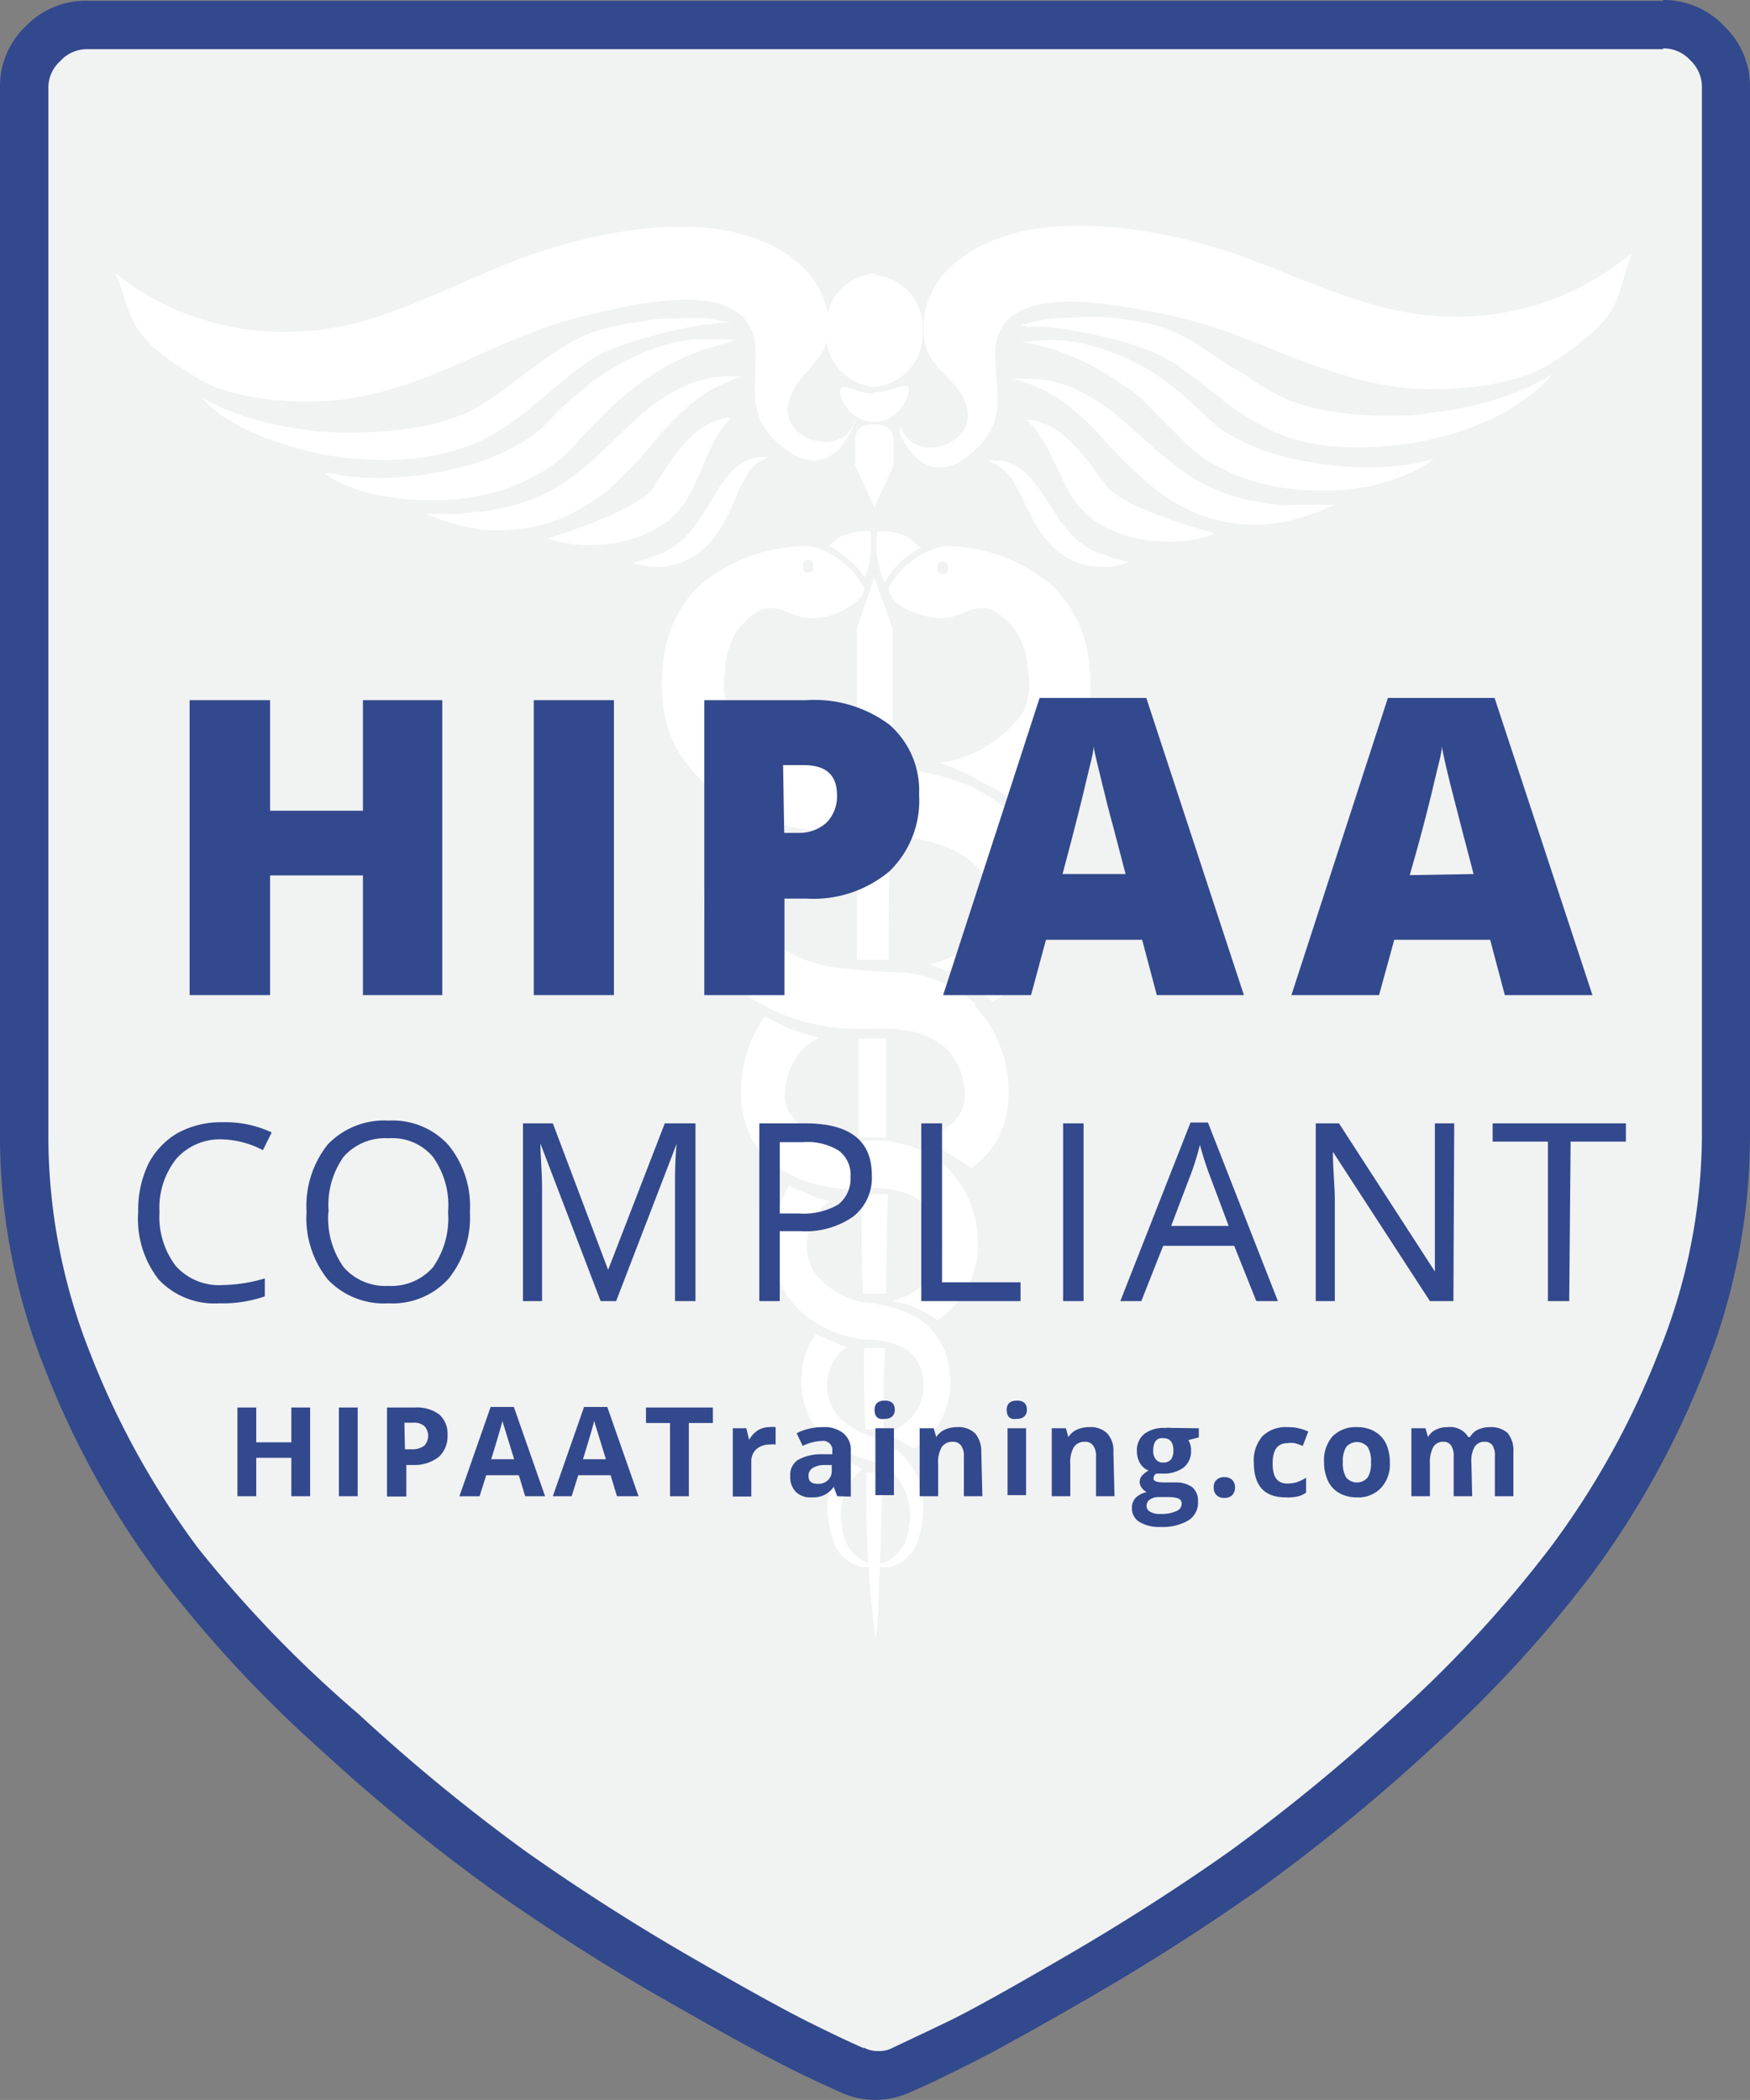 <svg xmlns="http://www.w3.org/2000/svg" viewBox="0 0 63.31 75.97"><rect x="0" y="0" width="63.31" height="75.97" fill="#808080" stroke="none"/><defs><style>.cls-1{isolation:isolate;}.cls-2{fill:#f1f2f2;}.cls-3{fill:#33498d;}.cls-4{mix-blend-mode:overlay;}.cls-5{fill:#fff;}</style></defs><title>badge2-orig</title><g class="cls-1"><g id="Layer_2" data-name="Layer 2"><g id="_3" data-name="3"><path class="cls-2" d="M31.66,75.1a2.08,2.08,0,0,1-.9-.2c-.56-.25-1.25-.58-2.11-1s-2.31-1.22-4.37-2.42-4-2.46-5.92-3.79a65.49,65.49,0,0,1-6.17-5,44.73,44.73,0,0,1-5.73-6.18,30.51,30.51,0,0,1-4-7.22A21.92,21.92,0,0,1,.88,41.15v-38a2.17,2.17,0,0,1,.68-1.61A2.17,2.17,0,0,1,3.17.88h57a2.16,2.16,0,0,1,1.6.68,2.18,2.18,0,0,1,.69,1.61v38a21.93,21.93,0,0,1-1.6,8.11,30.67,30.67,0,0,1-4,7.22,45.25,45.25,0,0,1-5.72,6.18,67.44,67.44,0,0,1-6.18,5C43.08,69,41.09,70.29,39,71.48s-3.54,2-4.37,2.43-1.55.74-2.06,1A2,2,0,0,1,31.66,75.1Z"/><path class="cls-3" d="M60.15,1.75a1.31,1.31,0,0,1,1,.43,1.32,1.32,0,0,1,.42,1v38A21.05,21.05,0,0,1,60,48.94a30,30,0,0,1-3.88,7A44.15,44.15,0,0,1,50.54,62a67.23,67.23,0,0,1-6.09,5c-1.86,1.31-3.83,2.57-5.86,3.75s-3.5,2-4.31,2.39-1.58.75-2,.95l0,0,0,0a1,1,0,0,1-.5.11,1,1,0,0,1-.5-.11l-.05,0,0,0c-.48-.21-1.14-.52-2-.95s-2.28-1.21-4.32-2.39-4-2.44-5.86-3.75a66.58,66.58,0,0,1-6.09-5A44.15,44.15,0,0,1,7.16,56a30,30,0,0,1-3.88-7,21.26,21.26,0,0,1-1.53-7.79v-38a1.29,1.29,0,0,1,.43-1,1.29,1.29,0,0,1,1-.43h57m0-1.75h-57A3,3,0,0,0,.94.94,3,3,0,0,0,0,3.17v38a22.65,22.65,0,0,0,1.66,8.44A31.49,31.49,0,0,0,5.76,57a45.31,45.31,0,0,0,5.84,6.3,67.32,67.32,0,0,0,6.25,5.1c1.92,1.35,3.91,2.63,6,3.83s3.55,2,4.43,2.45,1.57.76,2.1,1a3,3,0,0,0,2.57,0q.8-.34,2.1-1c.88-.43,2.35-1.25,4.43-2.45s4.07-2.48,6-3.83a67.32,67.32,0,0,0,6.25-5.1A45.31,45.31,0,0,0,57.55,57a31.87,31.87,0,0,0,4.11-7.42,22.83,22.83,0,0,0,1.65-8.44v-38A3,3,0,0,0,62.37.94,3,3,0,0,0,60.15,0Z"/><g class="cls-4"><path class="cls-5" d="M30.33,19.45l-.34.3a3.84,3.84,0,0,1,1.3,1.14,3.41,3.41,0,0,0,.2-1.67,2.26,2.26,0,0,0-1.16.23m1.41-.23A3.4,3.4,0,0,0,32,21.08a3.15,3.15,0,0,1,1.3-1.26l-.42-.37a2.26,2.26,0,0,0-1.16-.23m1.33,24.07a2,2,0,0,1,1,1.41,1.64,1.64,0,0,1-.44,1.58,2.86,2.86,0,0,1-1.31.79,3.93,3.93,0,0,1,1.62.69,1.37,1.37,0,0,0,.21-.15,3.25,3.25,0,0,0,1.24-2.8A3.8,3.8,0,0,0,34,42a4.12,4.12,0,0,0-2.61-.73,4.83,4.83,0,0,1-2-.36,1.42,1.42,0,0,1-1-1.18A2.53,2.53,0,0,1,29,38a1.87,1.87,0,0,1,.62-.45l-.25-.08a6.78,6.78,0,0,1-1.7-.7,4.7,4.7,0,0,0-.86,2.8,3.27,3.27,0,0,0,.53,1.85,3.15,3.15,0,0,0,1.23,1.07,5.46,5.46,0,0,0,2.56.53,3.47,3.47,0,0,1,1.94.26m-.17,9.65A2.69,2.69,0,0,0,31.6,52a3.09,3.09,0,0,1-1.17-.66,1.74,1.74,0,0,1,0-2.46l.21-.13c-.38-.15-.75-.33-1.14-.47a2.64,2.64,0,0,0-.5,1.49,2.89,2.89,0,0,0,.68,2.1c.95,1,2.09.84,2.61,1.39a2.24,2.24,0,0,1,.59,2,1.46,1.46,0,0,1-1.16,1.35s.11.12.43.09a1.45,1.45,0,0,0,1.09-1.08,3.9,3.9,0,0,0,.16-1.23,2.61,2.61,0,0,0-.49-1.46m-2.44,2.33a2.19,2.19,0,0,1,.59-2l.14-.12-.65-.35a1.34,1.34,0,0,0-.11.14,2.55,2.55,0,0,0-.5,1.46,3.63,3.63,0,0,0,.17,1.23,1.43,1.43,0,0,0,1.09,1.08c.32,0,.46-.05.43-.09a1.46,1.46,0,0,1-1.16-1.35m3.88-5.49a2.54,2.54,0,0,0-1.15-2.09,5,5,0,0,0-2-.57,2.94,2.94,0,0,1-1.53-.84,1.65,1.65,0,0,1-.43-1.58A2.08,2.08,0,0,1,30,43.45l-.33-.08a11.09,11.09,0,0,1-1.12-.48,4.22,4.22,0,0,0-.62,1.92,3.28,3.28,0,0,0,1.24,2.8,4.14,4.14,0,0,0,2.2.86,2.71,2.71,0,0,1,1.54.42,1.75,1.75,0,0,1,0,2.46,2.79,2.79,0,0,1-.85.54,8.19,8.19,0,0,1,1,.51,2.94,2.94,0,0,0,.63-.52,2.89,2.89,0,0,0,.69-2.1m.95-13.42a4.47,4.47,0,0,0-2.71-1.18A22.1,22.1,0,0,1,30.19,35c-1.45-.21-2.93-1.16-2.8-2.1a2.43,2.43,0,0,1,1.86-2.31,7.37,7.37,0,0,1-2.57-.83l-.09-.06a4.76,4.76,0,0,0-1.13,3.42,3.69,3.69,0,0,0,.69,2,4.32,4.32,0,0,0,1.27,1.14,7,7,0,0,0,2.7.9c.92.14,1.85,0,2.49.1a2.75,2.75,0,0,1,1.72.76,2.58,2.58,0,0,1,.57,1.75,1.42,1.42,0,0,1-1,1.18,3.84,3.84,0,0,1-.6.2,18.6,18.6,0,0,1,1.83,1.11,3.19,3.19,0,0,0,.82-.82,3.35,3.35,0,0,0,.53-1.85,4.5,4.5,0,0,0-1.23-3.22M31.63,20.89,31,22.73c0,1.45,0,3,0,4.54h1.29c0-1.57,0-3.09,0-4.54Zm0-2.54.7-1.51v-.91c0-.41-.31-.58-.7-.58s-.69.11-.69.58v.91ZM31,30.64c0,1.35,0,2.71,0,4.08h1.15c0-1.37,0-2.73.05-4.08Zm.06,6.93c0,1.2,0,2.4,0,3.58h1c0-1.17,0-2.38,0-3.58Zm1,9.23q0-1.74.06-3.6h-.95c0,1.24,0,2.44.05,3.6Zm-.1,4.92c0-.92,0-1.91.06-2.95h-.76c0,1,0,2,.05,2.95Zm-.61,1.55a40.25,40.25,0,0,0,.32,6c.08-.06.17-2.39.26-6Zm.32-43.38A1.93,1.93,0,0,0,29.88,12,1.92,1.92,0,0,0,31.63,14,1.92,1.92,0,0,0,33.38,12a1.93,1.93,0,0,0-1.75-2.06m0,4.3c-.56,0-1.06-.36-1.21-.18s.27,1.19,1.21,1.2S33,14.16,32.85,14s-.65.21-1.22.18m6.24,18.93a3.77,3.77,0,0,1-.69,2,4.32,4.32,0,0,1-1.27,1.14h0a5.35,5.35,0,0,0-2.3-1.35c1.28-.32,2.46-1.17,2.34-2,0-1.34-1-2.14-2.43-2.48-2.51-.58-6.63.48-9-3.27a4.36,4.36,0,0,1-.53-1.62,6.1,6.1,0,0,1,0-1.54,4.53,4.53,0,0,1,1.27-2.77,6.12,6.12,0,0,1,4-1.47,3,3,0,0,1,2,1.51.64.64,0,0,1-.1.33,2.54,2.54,0,0,1-1.76.77c-1,.06-1.5-1.12-2.74.47a3,3,0,0,0-.44,1.53,2.22,2.22,0,0,0,.2,1.43,4.5,4.5,0,0,0,3.05,1.76,12.89,12.89,0,0,0,2.15.2,10.62,10.62,0,0,1,2.56.37,5.66,5.66,0,0,1,2.6,1.49,4.75,4.75,0,0,1,1.21,3.51M29.05,20.49a.19.19,0,1,0,.37,0,.19.19,0,1,0-.37,0m10.35,5a4.37,4.37,0,0,1-.54,1.62,6,6,0,0,1-2,2,9.76,9.76,0,0,0-1.47-.89,8.12,8.12,0,0,0-1.35-.61l-.18,0,.09,0A4.5,4.5,0,0,0,37,25.79a2.29,2.29,0,0,0,.2-1.43,3.15,3.15,0,0,0-.44-1.53c-1.24-1.59-1.78-.41-2.74-.47-.58,0-1.86-.38-1.86-1.1a3,3,0,0,1,2-1.51,6.11,6.11,0,0,1,3.95,1.47A4.54,4.54,0,0,1,39.4,24a6.6,6.6,0,0,1,0,1.54m-5.11-5a.19.19,0,1,0-.37,0,.19.19,0,1,0,.37,0"/><path class="cls-5" d="M32.59,15.4c.45,1.65,3.53.5,2-1.4-.59-.73-1.11-.92-1.18-2a3,3,0,0,1,1-2.36c2.69-2.49,8.13-1.31,11-.19,2.45.94,4.76,2.07,7.37,2a9.68,9.68,0,0,0,6.26-2.31c-.63,1.68-.21,2.23-2.92,4-1.47.94-4.3,1.1-5.92.81-3.08-.54-5.18-2.05-8.25-2.62-1.71-.33-6.06-1.29-5.95,1.6.06,1.42.4,2.34-.8,3.42s-2.13.48-2.66-.69"/><path class="cls-5" d="M36.93,11.77l.23-.07a4.89,4.89,0,0,1,.65-.14,9.65,9.65,0,0,1,1-.07,9.12,9.12,0,0,1,1.35,0,10.21,10.21,0,0,1,1.61.27,5,5,0,0,1,.89.34l.39.2a3.45,3.45,0,0,1,.41.25c.54.34,1,.7,1.57,1a8.56,8.56,0,0,0,1.56.91,7.62,7.62,0,0,0,1.69.44,13.32,13.32,0,0,0,1.77.14c.58,0,1.14,0,1.67-.1a14.9,14.9,0,0,0,1.49-.25,10,10,0,0,0,2.17-.73c.25-.12.45-.22.58-.3l.2-.12-.15.18a6.33,6.33,0,0,1-.49.45,7.57,7.57,0,0,1-2.09,1.21,9.75,9.75,0,0,1-1.55.49,11,11,0,0,1-1.79.27,10.88,10.88,0,0,1-2,0,9.33,9.33,0,0,1-1-.18,6.42,6.42,0,0,1-1-.34,10.2,10.2,0,0,1-1.74-1.06c-.52-.4-1-.8-1.47-1.14l-.34-.25L42.21,13a3.58,3.58,0,0,0-.68-.33,12.48,12.48,0,0,0-1.44-.45c-.46-.11-.89-.2-1.27-.26a9.48,9.48,0,0,0-1-.14l-.65,0Z"/><path class="cls-5" d="M36.87,12.37l.18,0a4.55,4.55,0,0,1,.53-.05,4.78,4.78,0,0,1,.84,0,6,6,0,0,1,1.09.19A8.28,8.28,0,0,1,42,13.67a9.89,9.89,0,0,1,1.21,1c.19.16.4.37.56.52l.14.13.11.1.27.19a7.81,7.81,0,0,0,2.56,1,13.14,13.14,0,0,0,2.51.3,10.54,10.54,0,0,0,1.81-.14c.22-.05.39-.08.51-.12l.18-.05-.15.12c-.1.06-.25.17-.46.28a6.91,6.91,0,0,1-1.83.61,8.49,8.49,0,0,1-1.3.14,9,9,0,0,1-1.45-.07,7.21,7.21,0,0,1-3.07-1.07l-.35-.26-.19-.16-.14-.13-.53-.54c-.35-.34-.69-.68-1-1s-.71-.56-1.06-.79a10,10,0,0,0-1-.59c-.33-.16-.65-.29-.94-.4s-.54-.18-.76-.23-.39-.09-.51-.12Z"/><path class="cls-5" d="M36.59,13.71l.15,0a3.32,3.32,0,0,1,.42,0,3.76,3.76,0,0,1,1.56.29,6.66,6.66,0,0,1,1.87,1.19c.6.51,1.18,1.07,1.78,1.54a9,9,0,0,0,.92.64,7.07,7.07,0,0,0,1,.47,7.65,7.65,0,0,0,1,.28c.32.06.64.11.93.14s.57,0,.82,0,.46,0,.64,0c.37,0,.58,0,.58,0l-.53.24c-.17.07-.38.14-.63.22a7,7,0,0,1-.86.19,5.72,5.72,0,0,1-1,.07,5.22,5.22,0,0,1-1.2-.16,5.52,5.52,0,0,1-1.22-.46,6.72,6.72,0,0,1-1.1-.72,16.18,16.18,0,0,1-1.77-1.72,10.48,10.48,0,0,0-1.46-1.36,6.56,6.56,0,0,0-.67-.42c-.21-.1-.41-.19-.58-.25l-.39-.13Z"/><path class="cls-5" d="M37.14,15.19h.1a1.35,1.35,0,0,1,.29.05,2.6,2.6,0,0,1,.93.5,6.28,6.28,0,0,1,1,1.07c.14.21.29.41.43.59l.11.14.05.07h0s0,0,0,0h0l0,0a1.58,1.58,0,0,0,.13.13.27.27,0,0,1,.08.07,3.81,3.81,0,0,0,.56.35,6,6,0,0,0,.63.29c.42.18.84.33,1.21.46l.51.16.41.12.36.11a3.1,3.1,0,0,1-.36.13,5.08,5.08,0,0,1-1,.16,5.73,5.73,0,0,1-1.44-.11,5.35,5.35,0,0,1-.81-.25,3.65,3.65,0,0,1-.81-.45l-.22-.18c-.07-.07-.09-.11-.15-.16l-.09-.11L39,18.29l-.13-.18c-.16-.24-.28-.48-.4-.7-.22-.45-.39-.85-.57-1.18a5.26,5.26,0,0,0-.5-.76l-.19-.2Z"/><path class="cls-5" d="M35.77,16.66l.3,0a.89.89,0,0,1,.36.06,1.43,1.43,0,0,1,.44.2,2.94,2.94,0,0,1,.42.38,4.37,4.37,0,0,1,.37.48c.22.33.44.68.65,1a5.12,5.12,0,0,0,.34.44,4.31,4.31,0,0,0,.37.37c.14.08.26.2.41.27a3.05,3.05,0,0,0,.42.19c.14,0,.27.1.39.14l.31.07.29.08-.28.09-.34.07a3.41,3.41,0,0,1-.46,0,1.79,1.79,0,0,1-.55-.08,3,3,0,0,1-.6-.24,3.13,3.13,0,0,1-.54-.42,4.42,4.42,0,0,1-.44-.53,5.57,5.57,0,0,1-.33-.57c-.1-.18-.18-.36-.27-.54s-.16-.34-.24-.48a3.68,3.68,0,0,0-.24-.39l-.13-.15A.68.68,0,0,0,36.3,17a1.1,1.1,0,0,0-.26-.18Z"/><path class="cls-5" d="M30.94,15.15c-.39,1.68-3.51.64-2.06-1.32.56-.75,1.07-1,1.1-2a3,3,0,0,0-1.11-2.32c-2.79-2.39-8.18-1-11,.23-2.42,1-4.68,2.24-7.29,2.26A9.72,9.72,0,0,1,4.18,9.89c.69,1.66.3,2.22,3.07,3.85,1.51.88,4.34.93,5.94.58,3.06-.65,5.1-2.25,8.15-2.94,1.7-.38,6-1.51,6,1.38,0,1.42-.31,2.36.93,3.38s2.14.4,2.63-.78"/><path class="cls-5" d="M26.46,11.69l-.22-.06c-.15,0-.38-.08-.66-.11s-.64,0-1,0-.86,0-1.35.11a9.4,9.4,0,0,0-1.59.33,4.61,4.61,0,0,0-.88.37l-.39.22-.4.26c-.52.36-1,.74-1.53,1.11a9.19,9.19,0,0,1-1.52,1,8.11,8.11,0,0,1-1.67.51,13.36,13.36,0,0,1-1.76.2,15.46,15.46,0,0,1-1.68,0,13,13,0,0,1-1.5-.2,10.51,10.51,0,0,1-2.19-.64c-.26-.11-.46-.21-.6-.28l-.2-.11.16.17c.11.1.28.26.51.44A7.77,7.77,0,0,0,10.08,16a10.68,10.68,0,0,0,1.56.43,11.52,11.52,0,0,0,1.81.2,10.09,10.09,0,0,0,2-.11,8.49,8.49,0,0,0,1-.22,7.38,7.38,0,0,0,1-.38,9.48,9.48,0,0,0,1.7-1.13c.51-.41,1-.83,1.43-1.19l.33-.26.36-.26a3.43,3.43,0,0,1,.66-.36,10.09,10.09,0,0,1,1.42-.5c.46-.13.88-.24,1.26-.32s.72-.13,1-.17l.65-.06Z"/><path class="cls-5" d="M26.55,12.29l-.18,0a5.05,5.05,0,0,0-.54,0,6.64,6.64,0,0,0-.83,0,7,7,0,0,0-1.08.23,8.26,8.26,0,0,0-2.46,1.27,12.38,12.38,0,0,0-1.17,1c-.18.17-.39.39-.54.55l-.13.13-.11.1-.26.2a7.94,7.94,0,0,1-2.52,1.12,12.87,12.87,0,0,1-2.49.39,9.75,9.75,0,0,1-1.82-.07l-.51-.1-.19,0,.16.11a5.14,5.14,0,0,0,.47.26A6,6,0,0,0,14.2,18a7.66,7.66,0,0,0,1.3.09A8.18,8.18,0,0,0,17,18a7.14,7.14,0,0,0,3-1.18l.35-.28.18-.16.13-.14.51-.56c.34-.36.67-.7,1-1a12.39,12.39,0,0,1,1-.83,9.68,9.68,0,0,1,1-.63c.33-.17.64-.31.92-.43s.54-.2.75-.26l.51-.14Z"/><path class="cls-5" d="M26.88,13.62l-.15,0a2.31,2.31,0,0,0-.43,0,3.72,3.72,0,0,0-1.54.35,6.86,6.86,0,0,0-1.82,1.26c-.59.53-1.14,1.11-1.72,1.61a11.18,11.18,0,0,1-.9.68,7.66,7.66,0,0,1-.94.49,6.47,6.47,0,0,1-1,.32,8.74,8.74,0,0,1-.92.18c-.3,0-.57.05-.82.08s-.46,0-.64,0l-.58,0,.54.22.64.19a7.84,7.84,0,0,0,.86.16,5.23,5.23,0,0,0,1.06,0,5.8,5.8,0,0,0,1.19-.2,5.41,5.41,0,0,0,1.2-.51A8.08,8.08,0,0,0,22,17.73a18.61,18.61,0,0,0,1.7-1.79,10.37,10.37,0,0,1,1.4-1.41,7.07,7.07,0,0,1,.66-.45l.56-.27a4,4,0,0,1,.4-.14Z"/><path class="cls-5" d="M26.39,15.12h-.1a1.67,1.67,0,0,0-.29.07,2.46,2.46,0,0,0-.91.53,5.7,5.7,0,0,0-.93,1.11l-.41.61-.1.14,0,.07h0s0,0,0,0h0v0l0,0s-.09.12-.12.13a.3.3,0,0,0-.08.08,4.6,4.6,0,0,1-.54.36c-.2.12-.41.23-.62.33-.42.19-.83.36-1.2.49l-.5.19-.4.13-.36.12a2.3,2.3,0,0,0,.37.12,4.8,4.8,0,0,0,1,.12,5.51,5.51,0,0,0,1.44-.16,5.35,5.35,0,0,0,.79-.28,4,4,0,0,0,.8-.48l.21-.2.14-.16.09-.11.06-.09a.76.76,0,0,0,.12-.19,6.09,6.09,0,0,0,.37-.71c.2-.46.36-.87.53-1.2a4.54,4.54,0,0,1,.47-.78l.18-.21Z"/><path class="cls-5" d="M27.81,16.54l-.3,0a.86.86,0,0,0-.35.07,1.51,1.51,0,0,0-.44.22,2.52,2.52,0,0,0-.4.4,4.21,4.21,0,0,0-.35.48c-.22.35-.42.71-.61,1a5.22,5.22,0,0,1-.33.45,4.38,4.38,0,0,1-.35.38c-.14.09-.26.22-.4.29s-.27.17-.41.21l-.39.15-.31.09-.29.09.29.07.35.06a3.36,3.36,0,0,0,.45,0,1.85,1.85,0,0,0,.55-.11,3,3,0,0,0,.59-.26,3.11,3.11,0,0,0,.52-.44,3.64,3.64,0,0,0,.42-.55,5.33,5.33,0,0,0,.31-.57c.1-.19.17-.38.25-.56s.14-.34.22-.48.15-.27.22-.4.09-.11.13-.16a.5.5,0,0,1,.12-.13.88.88,0,0,1,.25-.18Z"/></g><path class="cls-3" d="M16,36H13.13V31.67H9.77V36H6.86V25.33H9.77v4h3.36v-4H16Z"/><path class="cls-3" d="M19.31,36V25.33h2.9V36Z"/><path class="cls-3" d="M33.25,28.74a3.57,3.57,0,0,1-1.06,2.77,4.28,4.28,0,0,1-3,1h-.81V36H25.48V25.33h3.7a4.53,4.53,0,0,1,3,.89A3.16,3.16,0,0,1,33.25,28.74Zm-4.88,1.39h.53a1.44,1.44,0,0,0,1-.37,1.34,1.34,0,0,0,.38-1q0-1.08-1.2-1.08h-.75Z"/><path class="cls-3" d="M41.85,36l-.53-2H37.84l-.54,2H34.12l3.49-10.75h3.86L45,36Zm-1.13-4.38-.46-1.76c-.11-.39-.24-.9-.39-1.52s-.26-1.06-.31-1.33c0,.25-.13.66-.26,1.23s-.41,1.7-.86,3.38Z"/><path class="cls-3" d="M54.44,36l-.53-2H50.44l-.55,2H46.72l3.49-10.75h3.86L57.61,36Zm-1.13-4.38-.46-1.76-.39-1.52c-.15-.61-.25-1.06-.3-1.33,0,.25-.13.66-.26,1.23S51.48,30,51,31.66Z"/><path class="cls-3" d="M8.06,41.22a2.11,2.11,0,0,0-1.68.7,2.85,2.85,0,0,0-.61,1.93,2.93,2.93,0,0,0,.59,1.95,2.1,2.1,0,0,0,1.69.69,5.73,5.73,0,0,0,1.53-.24v.65a4.7,4.7,0,0,1-1.65.25,2.77,2.77,0,0,1-2.19-.86A3.56,3.56,0,0,1,5,43.84a3.84,3.84,0,0,1,.37-1.74A2.77,2.77,0,0,1,6.41,41a3.25,3.25,0,0,1,1.65-.4,3.91,3.91,0,0,1,1.77.37l-.32.64A3.34,3.34,0,0,0,8.06,41.22Z"/><path class="cls-3" d="M17,43.84a3.55,3.55,0,0,1-.78,2.43,2.73,2.73,0,0,1-2.17.88,2.79,2.79,0,0,1-2.19-.86,3.55,3.55,0,0,1-.77-2.45,3.57,3.57,0,0,1,.77-2.44,2.83,2.83,0,0,1,2.2-.86,2.73,2.73,0,0,1,2.16.88A3.5,3.5,0,0,1,17,43.84Zm-5.12,0a3.05,3.05,0,0,0,.55,2,2,2,0,0,0,1.62.68,2,2,0,0,0,1.61-.67,3.07,3.07,0,0,0,.55-2,3,3,0,0,0-.55-2,1.92,1.92,0,0,0-1.6-.67,2,2,0,0,0-1.63.67A3,3,0,0,0,11.89,43.84Z"/><path class="cls-3" d="M21.73,47.07l-2.18-5.7h0c0,.45.06,1,.06,1.61v4.09h-.69V40.64H20l2,5.3h0l2.05-5.3h1.11v6.43h-.74V42.93c0-.48,0-1,.06-1.55h0l-2.19,5.69Z"/><path class="cls-3" d="M31.54,42.51a1.78,1.78,0,0,1-.67,1.5,3,3,0,0,1-1.9.53h-.76v2.53h-.74V40.64h1.66C30.74,40.64,31.54,41.26,31.54,42.51ZM28.21,43.9h.68a2.5,2.5,0,0,0,1.43-.32,1.19,1.19,0,0,0,.45-1,1.1,1.1,0,0,0-.42-.95,2.17,2.17,0,0,0-1.3-.31h-.84Z"/><path class="cls-3" d="M33.33,47.07V40.64h.75v5.75h2.84v.68Z"/><path class="cls-3" d="M38.46,47.07V40.64h.74v6.43Z"/><path class="cls-3" d="M45.45,47.07l-.8-2H42.08l-.79,2h-.76l2.54-6.46h.63l2.53,6.46Zm-1-2.72-.75-2c-.09-.25-.19-.56-.29-.93-.07.28-.16.59-.28.93l-.76,2Z"/><path class="cls-3" d="M52.58,47.07h-.85l-3.51-5.4h0c0,.64.07,1.22.07,1.74v3.66h-.69V40.64h.84L51.91,46h0c0-.08,0-.33,0-.76s0-.74,0-.92V40.64h.7Z"/><path class="cls-3" d="M56.77,47.07H56V41.3H54v-.66h4.82v.66h-2Z"/><path class="cls-3" d="M11.22,54.13h-.68V52.74H9.27v1.39H8.59V50.92h.68v1.26h1.27V50.92h.68Z"/><path class="cls-3" d="M12.26,54.13V50.92h.68v3.21Z"/><path class="cls-3" d="M16.19,51.92a1,1,0,0,1-.32.79A1.42,1.42,0,0,1,15,53h-.3v1.14H14V50.92h1a1.37,1.37,0,0,1,.89.25A.93.93,0,0,1,16.19,51.92Zm-1.54.51h.23a.71.71,0,0,0,.47-.13.52.52,0,0,0,0-.71.57.57,0,0,0-.41-.12h-.31Z"/><path class="cls-3" d="M19,54.13l-.23-.76H17.59l-.24.76h-.73l1.13-3.23h.84l1.13,3.23Zm-.4-1.34-.36-1.17a1.5,1.5,0,0,1-.06-.22c-.05.19-.18.65-.41,1.39Z"/><path class="cls-3" d="M22.32,54.13l-.23-.76H20.92l-.24.76H20l1.13-3.23h.84l1.13,3.23Zm-.4-1.34-.36-1.17a1.5,1.5,0,0,1-.06-.22c-.05.19-.18.65-.41,1.39Z"/><path class="cls-3" d="M24.92,54.13h-.68V51.48h-.87v-.56h2.42v.56h-.87Z"/><path class="cls-3" d="M27.83,51.63a.79.79,0,0,1,.23,0l0,.63a.6.6,0,0,0-.2,0,.72.72,0,0,0-.5.17.59.59,0,0,0-.18.46v1.25h-.67V51.67H27l.1.42h0a1,1,0,0,1,.31-.34A.79.79,0,0,1,27.83,51.63Z"/><path class="cls-3" d="M30.29,54.13l-.13-.34h0a.87.87,0,0,1-.35.3,1,1,0,0,1-.46.08.74.74,0,0,1-.56-.2.75.75,0,0,1-.2-.57.64.64,0,0,1,.27-.58,1.7,1.7,0,0,1,.83-.21h.42v-.11a.33.33,0,0,0-.38-.37,1.68,1.68,0,0,0-.69.18l-.22-.46a2.07,2.07,0,0,1,.94-.22,1.1,1.1,0,0,1,.75.22.78.78,0,0,1,.27.65v1.64ZM30.09,53h-.26a.79.79,0,0,0-.43.11.32.32,0,0,0-.15.29c0,.19.11.28.33.28a.49.49,0,0,0,.37-.13.45.45,0,0,0,.14-.36Z"/><path class="cls-3" d="M31.64,51c0-.22.13-.33.37-.33s.36.11.36.33a.32.32,0,0,1-.09.24.37.37,0,0,1-.27.09C31.77,51.37,31.64,51.26,31.64,51Zm.7,3.09h-.67V51.67h.67Z"/><path class="cls-3" d="M35.54,54.13h-.67V52.69a.61.61,0,0,0-.1-.39.34.34,0,0,0-.3-.14.46.46,0,0,0-.4.19,1.1,1.1,0,0,0-.13.62v1.16h-.67V51.67h.51l.09.32h0a.74.74,0,0,1,.31-.27,1.06,1.06,0,0,1,.45-.09.85.85,0,0,1,.65.23,1,1,0,0,1,.22.67Z"/><path class="cls-3" d="M36.42,51c0-.22.13-.33.37-.33s.36.11.36.33a.32.32,0,0,1-.09.24.37.37,0,0,1-.27.09C36.55,51.37,36.42,51.26,36.42,51Zm.7,3.09h-.67V51.67h.67Z"/><path class="cls-3" d="M40.32,54.13h-.67V52.69a.61.61,0,0,0-.1-.39.34.34,0,0,0-.3-.14.46.46,0,0,0-.4.19,1.1,1.1,0,0,0-.13.62v1.16h-.67V51.67h.51l.09.32h0a.74.74,0,0,1,.31-.27,1.06,1.06,0,0,1,.45-.09.85.85,0,0,1,.65.23.92.92,0,0,1,.22.67Z"/><path class="cls-3" d="M43.37,51.67V52l-.38.1a.69.69,0,0,1,.1.37.75.75,0,0,1-.27.62,1.2,1.2,0,0,1-.77.22h-.22a.21.21,0,0,0-.1.18c0,.09.12.14.37.14h.42a1,1,0,0,1,.61.17.64.64,0,0,1,.21.51A.76.76,0,0,1,43,55a1.82,1.82,0,0,1-1,.24,1.41,1.41,0,0,1-.78-.18.57.57,0,0,1-.27-.5.52.52,0,0,1,.13-.37.8.8,0,0,1,.41-.21.43.43,0,0,1-.18-.15.37.37,0,0,1-.08-.21.36.36,0,0,1,.08-.23,1,1,0,0,1,.24-.19.62.62,0,0,1-.31-.27.86.86,0,0,1-.11-.43.76.76,0,0,1,.26-.62,1.14,1.14,0,0,1,.75-.22,1.06,1.06,0,0,1,.24,0l.19,0Zm-1.89,2.81a.23.23,0,0,0,.13.21.66.66,0,0,0,.37.08,1.29,1.29,0,0,0,.57-.1.29.29,0,0,0,.2-.27.2.2,0,0,0-.12-.19,1.13,1.13,0,0,0-.37-.05h-.35a.52.52,0,0,0-.31.09A.26.26,0,0,0,41.48,54.48Zm.24-2a.48.48,0,0,0,.09.31.32.32,0,0,0,.28.12.34.34,0,0,0,.28-.12.54.54,0,0,0,.08-.31q0-.45-.36-.45C41.84,52,41.72,52.18,41.72,52.48Z"/><path class="cls-3" d="M43.91,53.81a.33.33,0,0,1,.1-.27.36.36,0,0,1,.28-.1.39.39,0,0,1,.29.1.39.39,0,0,1,.1.27.41.41,0,0,1-.1.28.39.39,0,0,1-.29.1.37.37,0,0,1-.28-.1A.36.36,0,0,1,43.91,53.81Z"/><path class="cls-3" d="M46.51,54.17c-.77,0-1.15-.42-1.15-1.26a1.33,1.33,0,0,1,.31-.95,1.19,1.19,0,0,1,.9-.33,1.7,1.7,0,0,1,.76.16l-.2.52a2,2,0,0,0-.29-.1.84.84,0,0,0-.27,0c-.35,0-.53.24-.53.74s.18.72.53.72a1.23,1.23,0,0,0,.35-.05,1.66,1.66,0,0,0,.33-.16V54a.83.83,0,0,1-.32.14A1.66,1.66,0,0,1,46.51,54.17Z"/><path class="cls-3" d="M50.28,52.9a1.25,1.25,0,0,1-.32.93,1.12,1.12,0,0,1-.88.34,1.26,1.26,0,0,1-.62-.15,1,1,0,0,1-.42-.45,1.57,1.57,0,0,1-.14-.67,1.32,1.32,0,0,1,.31-.94,1.18,1.18,0,0,1,.89-.33,1.26,1.26,0,0,1,.62.15,1.05,1.05,0,0,1,.42.44A1.59,1.59,0,0,1,50.28,52.9Zm-1.7,0a1,1,0,0,0,.12.55.51.51,0,0,0,.78,0,1,1,0,0,0,.12-.55,1,1,0,0,0-.12-.55.51.51,0,0,0-.78,0A1,1,0,0,0,48.58,52.9Z"/><path class="cls-3" d="M53.26,54.13h-.67V52.69a.68.68,0,0,0-.09-.39.31.31,0,0,0-.28-.14.41.41,0,0,0-.37.19,1.23,1.23,0,0,0-.12.62v1.16h-.67V51.67h.51l.09.32h0a.64.64,0,0,1,.29-.27.93.93,0,0,1,.42-.09.77.77,0,0,1,.75.36h.06a.63.63,0,0,1,.29-.27,1,1,0,0,1,.43-.09.9.9,0,0,1,.64.21,1,1,0,0,1,.21.69v1.6h-.67V52.69A.68.68,0,0,0,54,52.3a.31.31,0,0,0-.28-.14.41.41,0,0,0-.37.18,1,1,0,0,0-.12.56Z"/></g></g></g></svg>